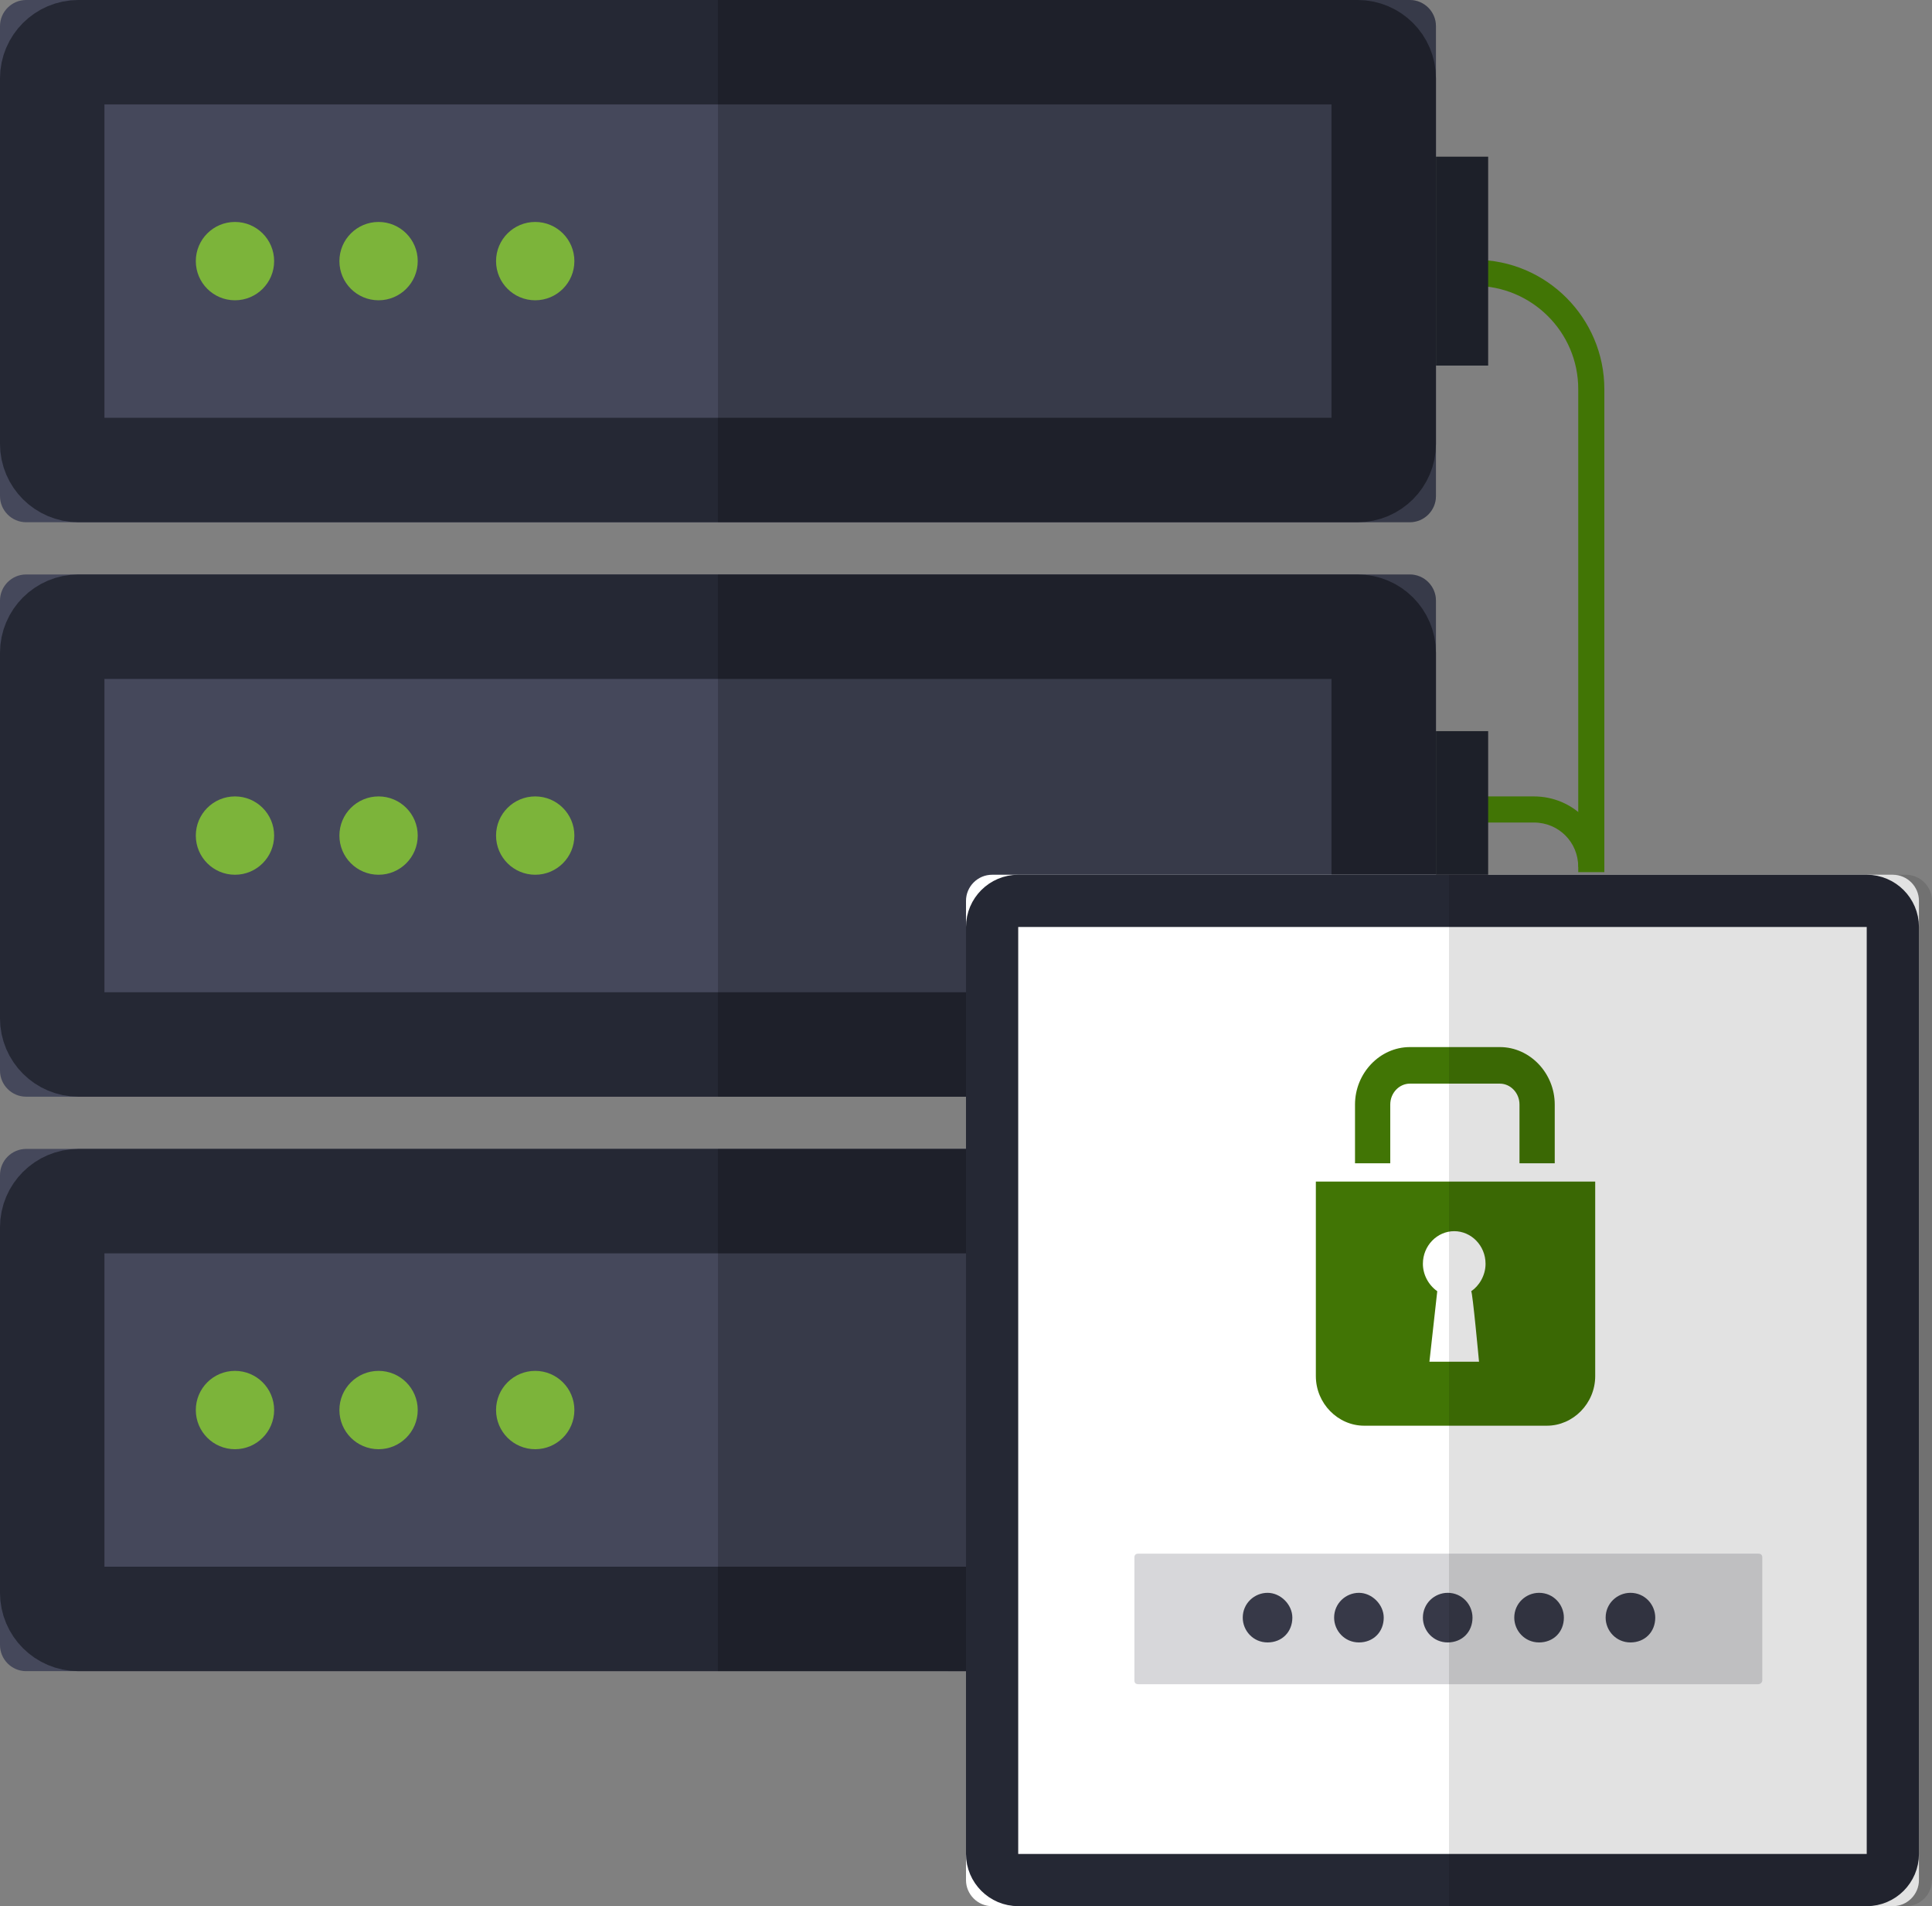 <?xml version="1.0" encoding="utf-8"?>
<!-- Generator: Adobe Illustrator 21.0.0, SVG Export Plug-In . SVG Version: 6.00 Build 0)  -->
<!DOCTYPE svg PUBLIC "-//W3C//DTD SVG 1.1//EN" "http://www.w3.org/Graphics/SVG/1.1/DTD/svg11.dtd">
<svg version="1.1" id="Layer_1" xmlns="http://www.w3.org/2000/svg" xmlns:xlink="http://www.w3.org/1999/xlink" x="0px" y="0px"
	 width="148px" height="146px" viewBox="0 0 148 146" style="enable-background:new 0 0 148 146;" xml:space="preserve">
<rect x="0" y="0" width="148" height="146" fill="#808080" stroke="none"/>
<style type="text/css">
	.st0{fill:#45485B;}
	.st1{fill:none;stroke:#252834;stroke-width:8;}
	.st2{fill-opacity:0.2;}
	.st3{fill:#7CB43A;}
	.st4{fill:#FFFFFF;}
	.st5{fill:none;stroke:#252834;stroke-width:4;}
	.st6{fill:#D7D7DA;}
	.st7{fill:#373948;}
	.st8{fill:#417505;}
	.st9{opacity:0.567;fill-opacity:0.2;enable-background:new    ;}
	.st10{fill:#1D2029;}
</style>
<g>
	<g>
		<g>
			<path id="a" class="st0" d="M2,0h106c1.1,0,2,0.9,2,2v36c0,1.1-0.9,2-2,2H2c-1.1,0-2-0.9-2-2V2C0,0.9,0.9,0,2,0z"/>
		</g>
		<path class="st1" d="M6,4h98c1.1,0,2,0.9,2,2v28c0,1.1-0.9,2-2,2H6c-1.1,0-2-0.9-2-2V6C4,4.9,4.9,4,6,4z"/>
	</g>
	<path class="st2" d="M55,0h53c1.1,0,2,0.9,2,2v36c0,1.1-0.9,2-2,2H55V0z"/>
	<g transform="translate(0 44)">
		<g>
			<path id="b" class="st0" d="M2,0h106c1.1,0,2,0.9,2,2v36c0,1.1-0.9,2-2,2H2c-1.1,0-2-0.9-2-2V2C0,0.9,0.9,0,2,0z"/>
		</g>
		<path class="st1" d="M6,4h98c1.1,0,2,0.9,2,2v28c0,1.1-0.9,2-2,2H6c-1.1,0-2-0.9-2-2V6C4,4.9,4.9,4,6,4z"/>
	</g>
	<path class="st2" d="M55,44h53c1.1,0,2,0.9,2,2v36c0,1.1-0.9,2-2,2H55V44z"/>
	<g transform="translate(0 88)">
		<g>
			<path id="c" class="st0" d="M2,0h106c1.1,0,2,0.9,2,2v36c0,1.1-0.9,2-2,2H2c-1.1,0-2-0.9-2-2V2C0,0.9,0.9,0,2,0z"/>
		</g>
		<path class="st1" d="M6,4h98c1.1,0,2,0.9,2,2v28c0,1.1-0.9,2-2,2H6c-1.1,0-2-0.9-2-2V6C4,4.9,4.9,4,6,4z"/>
	</g>
	<path class="st2" d="M55,88h53c1.1,0,2,0.9,2,2v36c0,1.1-0.9,2-2,2H55V88z"/>
	<g transform="translate(15 17)">
		<circle class="st3" cx="3" cy="3" r="3"/>
		<circle class="st3" cx="14" cy="3" r="3"/>
		<circle class="st3" cx="26" cy="3" r="3"/>
	</g>
	<g transform="translate(15 61)">
		<circle class="st3" cx="3" cy="3" r="3"/>
		<circle class="st3" cx="14" cy="3" r="3"/>
		<circle class="st3" cx="26" cy="3" r="3"/>
	</g>
	<g transform="translate(15 105)">
		<circle class="st3" cx="3" cy="3" r="3"/>
		<circle class="st3" cx="14" cy="3" r="3"/>
		<circle class="st3" cx="26" cy="3" r="3"/>
	</g>
	<g>
		<g>
			<path id="d" class="st4" d="M76,67h69c1.1,0,2,0.9,2,2v75c0,1.1-0.9,2-2,2H76c-1.1,0-2-0.9-2-2V69C74,67.9,74.9,67,76,67z"/>
		</g>
		<path class="st5" d="M78,69h65c1.1,0,2,0.9,2,2v71c0,1.1-0.9,2-2,2H78c-1.1,0-2-0.9-2-2V71C76,69.9,76.9,69,78,69z"/>
	</g>
	<path class="st6" d="M134.7,119H87.2c-0.2,0-0.3,0.1-0.3,0.3v9.4c0,0.2,0.1,0.3,0.3,0.3h47.5c0.1,0,0.3-0.1,0.3-0.3v-9.4
		C135,119.1,134.9,119,134.7,119"/>
	<g>
		<path class="st7" d="M99,123.9c0,1.1-0.8,1.9-1.9,1.9c-1.1,0-1.9-0.9-1.9-1.9c0-1.1,0.9-1.9,1.9-1.9S99,122.9,99,123.9 M106,123.9
			c0,1.1-0.8,1.9-1.9,1.9c-1.1,0-1.9-0.9-1.9-1.9c0-1.1,0.9-1.9,1.9-1.9S106,122.9,106,123.9 M112.8,123.9c0,1.1-0.8,1.9-1.9,1.9
			c-1.1,0-1.9-0.9-1.9-1.9c0-1.1,0.9-1.9,1.9-1.9C112,122,112.8,122.9,112.8,123.9 M119.8,123.9c0,1.1-0.8,1.9-1.9,1.9
			c-1.1,0-1.9-0.9-1.9-1.9c0-1.1,0.9-1.9,1.9-1.9C119,122,119.8,122.9,119.8,123.9 M126.8,123.9c0,1.1-0.8,1.9-1.9,1.9
			c-1.1,0-1.9-0.9-1.9-1.9c0-1.1,0.9-1.9,1.9-1.9C126,122,126.8,122.9,126.8,123.9"/>
	</g>
	<g>
		<path class="st8" d="M106.5,89.1v-4.5c0-0.9,0.7-1.6,1.5-1.6h6.9c0.8,0,1.5,0.7,1.5,1.6v4.5h2.7v-4.5c0-2.4-1.9-4.4-4.2-4.4H108
			c-2.3,0-4.2,2-4.2,4.4v4.5H106.5L106.5,89.1z M113.3,104.3h-3.8l0.6-5.4c-0.7-0.5-1.1-1.3-1.1-2.1c0-1.4,1.1-2.5,2.4-2.5
			c1.3,0,2.4,1.1,2.4,2.5c0,0.9-0.5,1.7-1.1,2.1C112.8,98.9,113.3,104.3,113.3,104.3z M100.8,90.5v14.9c0,2.1,1.7,3.8,3.7,3.8h14
			c2,0,3.7-1.7,3.7-3.8V90.5H100.8z"/>
	</g>
	<path class="st9" d="M111,67h35c1.1,0,2,0.9,2,2v75c0,1.1-0.9,2-2,2h-35V67z"/>
	<g>
		<path class="st8" d="M120.9,66.8h2v-37c0-5.4-4.4-9.9-9.9-9.9v2c4.3,0,7.9,3.5,7.9,7.9l0,0V66.8L120.9,66.8z"/>
		<path class="st8" d="M120.9,66.4h2c0-3-2.4-5.4-5.4-5.4l0,0H113v2h4.5C119.4,63,120.9,64.5,120.9,66.4L120.9,66.4z"/>
		<path class="st10" d="M110,12h4v16h-4V12z M110,56h4v11h-4V56z"/>
	</g>
</g>
</svg>

